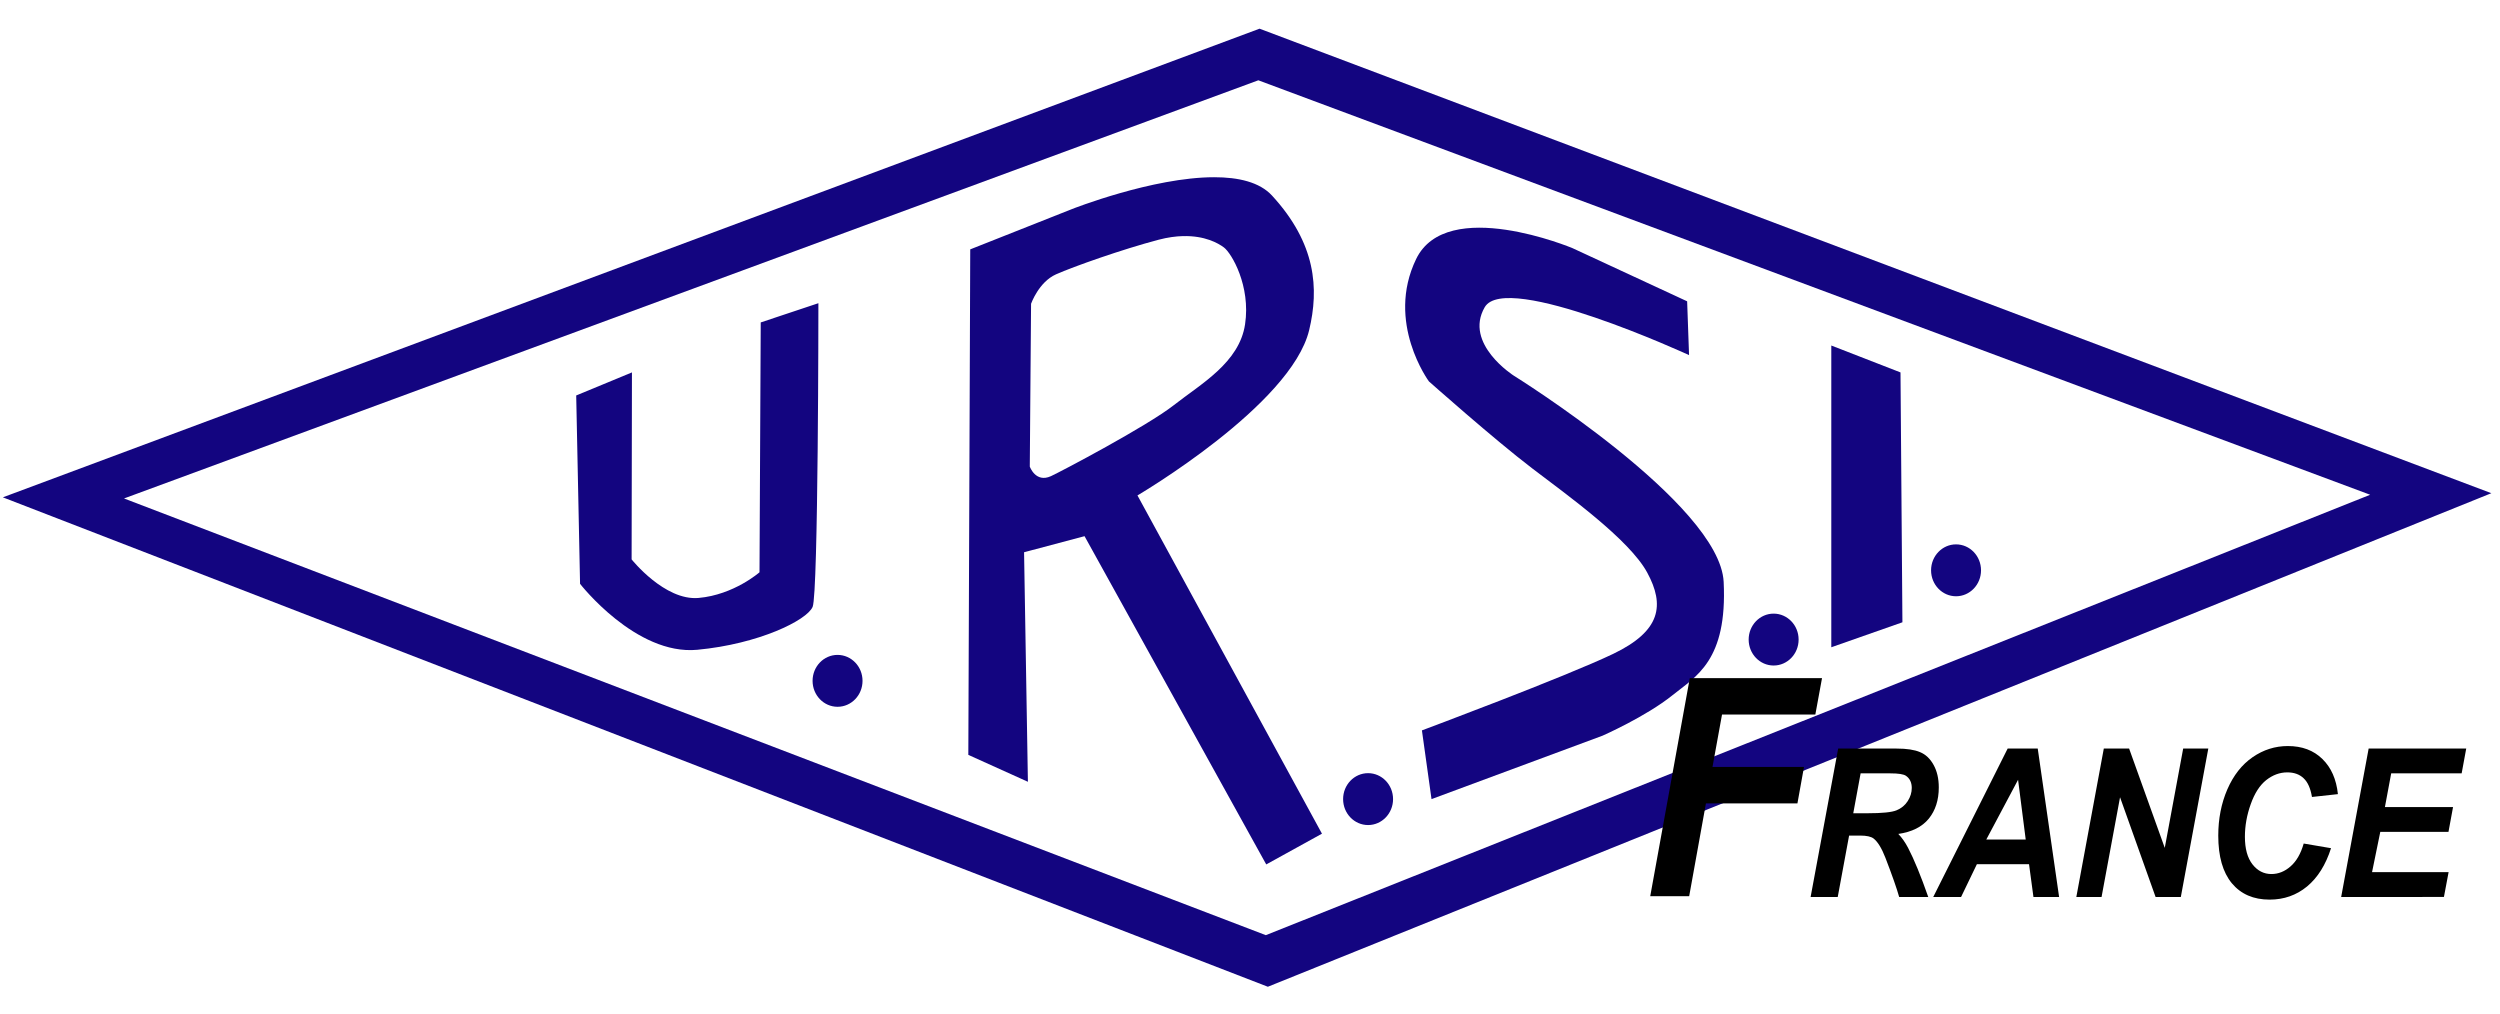 <?xml version="1.0" encoding="UTF-8" standalone="no"?>
<svg
   xmlns:dc="http://purl.org/dc/elements/1.1/"
   xmlns:cc="http://creativecommons.org/ns#"
   xmlns:rdf="http://www.w3.org/1999/02/22-rdf-syntax-ns#"
   xmlns:svg="http://www.w3.org/2000/svg"
   xmlns="http://www.w3.org/2000/svg"
   width="370"
   height="150"
   viewBox="0 0 97.896 39.688"
   version="1.1"
   id="svg976">
  <defs
     id="defs970" />
  <g
     id="layer1">
    <path
       id="path48"
       style="fill:#130580;fill-opacity:1;stroke:none;stroke-width:0.265px;stroke-linecap:butt;stroke-linejoin:miter;stroke-opacity:1"
       d="M 49.322,1.123 0.111,19.475 49.647,38.64 97.558,19.313 Z m -0.048,2.021 L 92.812,19.374 49.567,36.62 4.856,19.519 Z" />
    <path
       style="fill:#130580;fill-opacity:1;stroke:none;stroke-width:0.265px;stroke-linecap:butt;stroke-linejoin:miter;stroke-opacity:1"
       d="m 22.563,15.486 0.151,7.376 c 0,0 2.182,2.809 4.59,2.583 2.408,-0.226 4.291,-1.153 4.517,-1.68 0.226,-0.527 0.226,-11.892 0.226,-11.892 l -2.258,0.753 -0.048,9.784 c 0,0 -1.002,0.882 -2.385,1.005 -1.328,0.118 -2.623,-1.51 -2.623,-1.51 l 0.013,-7.322 z"
       id="path65" />
    <path
       id="path67"
       style="fill:#130580;fill-opacity:1;stroke:none;stroke-width:0.265px;stroke-linecap:butt;stroke-linejoin:miter;stroke-opacity:1"
       d="m 47.545,6.94 c -2.414,10e-4 -5.563,1.245 -5.563,1.245 l -3.989,1.58 -0.075,19.795 2.333,1.054 -0.15,-8.989 2.368,-0.629 7.115,12.854 2.182,-1.204 -7.225,-13.246 c 0,0 6.019,-3.531 6.724,-6.474 0.388,-1.621 0.276,-3.386 -1.455,-5.268 -0.487,-0.529 -1.319,-0.719 -2.264,-0.718 z m -1.216,2.306 c 0.85,-0.021 1.373,0.275 1.598,0.444 0.301,0.226 1.054,1.505 0.828,3.01 -0.226,1.505 -1.731,2.334 -2.785,3.162 -1.054,0.828 -4.448,2.616 -4.817,2.784 -0.601,0.275 -0.828,-0.376 -0.828,-0.376 l 0.05,-6.375 c 0,0 0.3,-0.852 0.978,-1.153 0.677,-0.301 2.585,-0.977 4.015,-1.354 0.357,-0.094 0.677,-0.136 0.961,-0.143 z" />
    <path
       style="fill:#130580;fill-opacity:1;stroke:none;stroke-width:0.265px;stroke-linecap:butt;stroke-linejoin:miter;stroke-opacity:1"
       d="m 66.141,13.906 -0.075,-2.107 -4.492,-2.083 c 0,0 -4.916,-2.057 -6.12,0.427 -1.204,2.484 0.5,4.792 0.5,4.792 0,0 2.545,2.263 4.045,3.406 1.347,1.027 3.798,2.777 4.505,4.083 0.684,1.265 0.548,2.277 -1.333,3.18 -1.882,0.903 -7.491,2.997 -7.491,2.997 l 0.376,2.691 6.698,-2.484 c 0,0 1.695,-0.746 2.733,-1.58 0.932,-0.749 2.159,-1.358 2.009,-4.441 -0.149,-3.061 -8.222,-8.079 -8.222,-8.079 0,0 -1.963,-1.248 -1.135,-2.678 0.828,-1.43 8.002,1.875 8.002,1.875 z"
       id="path69" />
    <path
       style="fill:#130580;fill-opacity:1;stroke:none;stroke-width:0.265px;stroke-linecap:butt;stroke-linejoin:miter;stroke-opacity:1"
       d="m 71.711,13.53 v 11.816 l 2.785,-0.978 -0.075,-9.784 z"
       id="path71" />
    <ellipse
       style="fill:#130580;fill-opacity:1;fill-rule:evenodd;stroke-width:0.27"
       id="path73"
       cx="32.797"
       cy="26.661"
       rx="0.978"
       ry="1.016" />
    <ellipse
       style="fill:#130580;fill-opacity:1;fill-rule:evenodd;stroke-width:0.27"
       id="path73-1"
       cx="53.572"
       cy="31.292"
       rx="0.978"
       ry="1.016" />
    <ellipse
       style="fill:#130580;fill-opacity:1;fill-rule:evenodd;stroke-width:0.27"
       id="path73-1-0"
       cx="69.453"
       cy="25.045"
       rx="0.978"
       ry="1.016" />
    <ellipse
       style="fill:#130580;fill-opacity:1;fill-rule:evenodd;stroke-width:0.27"
       id="path73-1-0-7"
       cx="76.596"
       cy="22.333"
       rx="0.978"
       ry="1.016" />
    <path
       d="m 64.621,35.094 1.549,-8.54 h 5.178 l -0.262,1.427 h -3.654 l -0.373,2.051 h 3.583 l -0.257,1.427 h -3.583 l -0.656,3.635 z"
       style="font-style:italic;font-variant:normal;font-weight:bold;font-stretch:normal;font-size:7.056px;line-height:1.25;font-family:Arial;-inkscape-font-specification:'Arial Bold Italic';letter-spacing:0px;word-spacing:0px;fill:#000000;fill-opacity:1;stroke:none;stroke-width:0.416"
       id="path951" />
    <path
       d="m 71.963,35.125 h -1.062 l 1.079,-5.812 h 2.288 q 0.591,0 0.917,0.139 0.33,0.135 0.531,0.5 0.204,0.365 0.204,0.884 0,0.741 -0.394,1.225 -0.394,0.48 -1.192,0.595 0.204,0.206 0.383,0.543 0.355,0.682 0.791,1.927 h -1.139 q -0.137,-0.492 -0.538,-1.534 -0.218,-0.563 -0.464,-0.757 -0.151,-0.115 -0.527,-0.115 h -0.432 z m 0.608,-3.279 h 0.562 q 0.854,0 1.132,-0.115 0.281,-0.115 0.439,-0.361 0.158,-0.246 0.158,-0.515 0,-0.317 -0.228,-0.476 -0.141,-0.095 -0.608,-0.095 h -1.167 z"
       style="font-style:italic;font-variant:normal;font-weight:bold;font-stretch:normal;font-size:7.056px;line-height:1.25;font-family:Arial;-inkscape-font-specification:'Arial Bold Italic';letter-spacing:0px;word-spacing:0px;fill:#000000;fill-opacity:1;stroke:none;stroke-width:0.287"
       id="path953" />
    <path
       d="m 79.454,33.841 h -2.042 l -0.619,1.284 h -1.09 l 2.914,-5.812 h 1.178 l 0.837,5.812 h -1.005 z m -0.13,-0.967 -0.299,-2.339 -1.244,2.339 z"
       style="font-style:italic;font-variant:normal;font-weight:bold;font-stretch:normal;font-size:7.056px;line-height:1.25;font-family:Arial;-inkscape-font-specification:'Arial Bold Italic';letter-spacing:0px;word-spacing:0px;fill:#000000;fill-opacity:1;stroke:none;stroke-width:0.287"
       id="path955" />
    <path
       d="m 85.398,35.125 h -0.988 l -1.392,-3.905 -0.724,3.905 h -0.988 l 1.076,-5.812 h 0.991 l 1.396,3.889 0.721,-3.889 h 0.984 z"
       style="font-style:italic;font-variant:normal;font-weight:bold;font-stretch:normal;font-size:7.056px;line-height:1.25;font-family:Arial;-inkscape-font-specification:'Arial Bold Italic';letter-spacing:0px;word-spacing:0px;fill:#000000;fill-opacity:1;stroke:none;stroke-width:0.287"
       id="path957" />
    <path
       d="m 90.211,33.032 1.069,0.182 q -0.313,0.979 -0.939,1.499 -0.626,0.515 -1.466,0.515 -0.946,0 -1.48,-0.642 -0.531,-0.642 -0.531,-1.863 0,-0.991 0.355,-1.812 0.359,-0.825 0.991,-1.261 0.633,-0.436 1.378,-0.436 0.837,0 1.353,0.507 0.517,0.503 0.608,1.376 l -1.016,0.111 q -0.084,-0.507 -0.327,-0.733 -0.239,-0.23 -0.64,-0.23 -0.439,0 -0.823,0.301 -0.38,0.301 -0.608,0.944 -0.228,0.638 -0.228,1.277 0,0.698 0.295,1.078 0.299,0.381 0.742,0.381 0.411,0 0.752,-0.301 0.344,-0.301 0.513,-0.892 z"
       style="font-style:italic;font-variant:normal;font-weight:bold;font-stretch:normal;font-size:7.056px;line-height:1.25;font-family:Arial;-inkscape-font-specification:'Arial Bold Italic';letter-spacing:0px;word-spacing:0px;fill:#000000;fill-opacity:1;stroke:none;stroke-width:0.287"
       id="path959" />
    <path
       d="m 91.677,35.125 1.076,-5.812 h 3.821 l -0.179,0.971 h -2.759 l -0.246,1.32 h 2.668 l -0.179,0.971 H 93.209 l -0.323,1.578 h 2.998 l -0.183,0.971 z"
       style="font-style:italic;font-variant:normal;font-weight:bold;font-stretch:normal;font-size:7.056px;line-height:1.25;font-family:Arial;-inkscape-font-specification:'Arial Bold Italic';letter-spacing:0px;word-spacing:0px;fill:#000000;fill-opacity:1;stroke:none;stroke-width:0.287"
       id="path961" />
  </g>
</svg>
